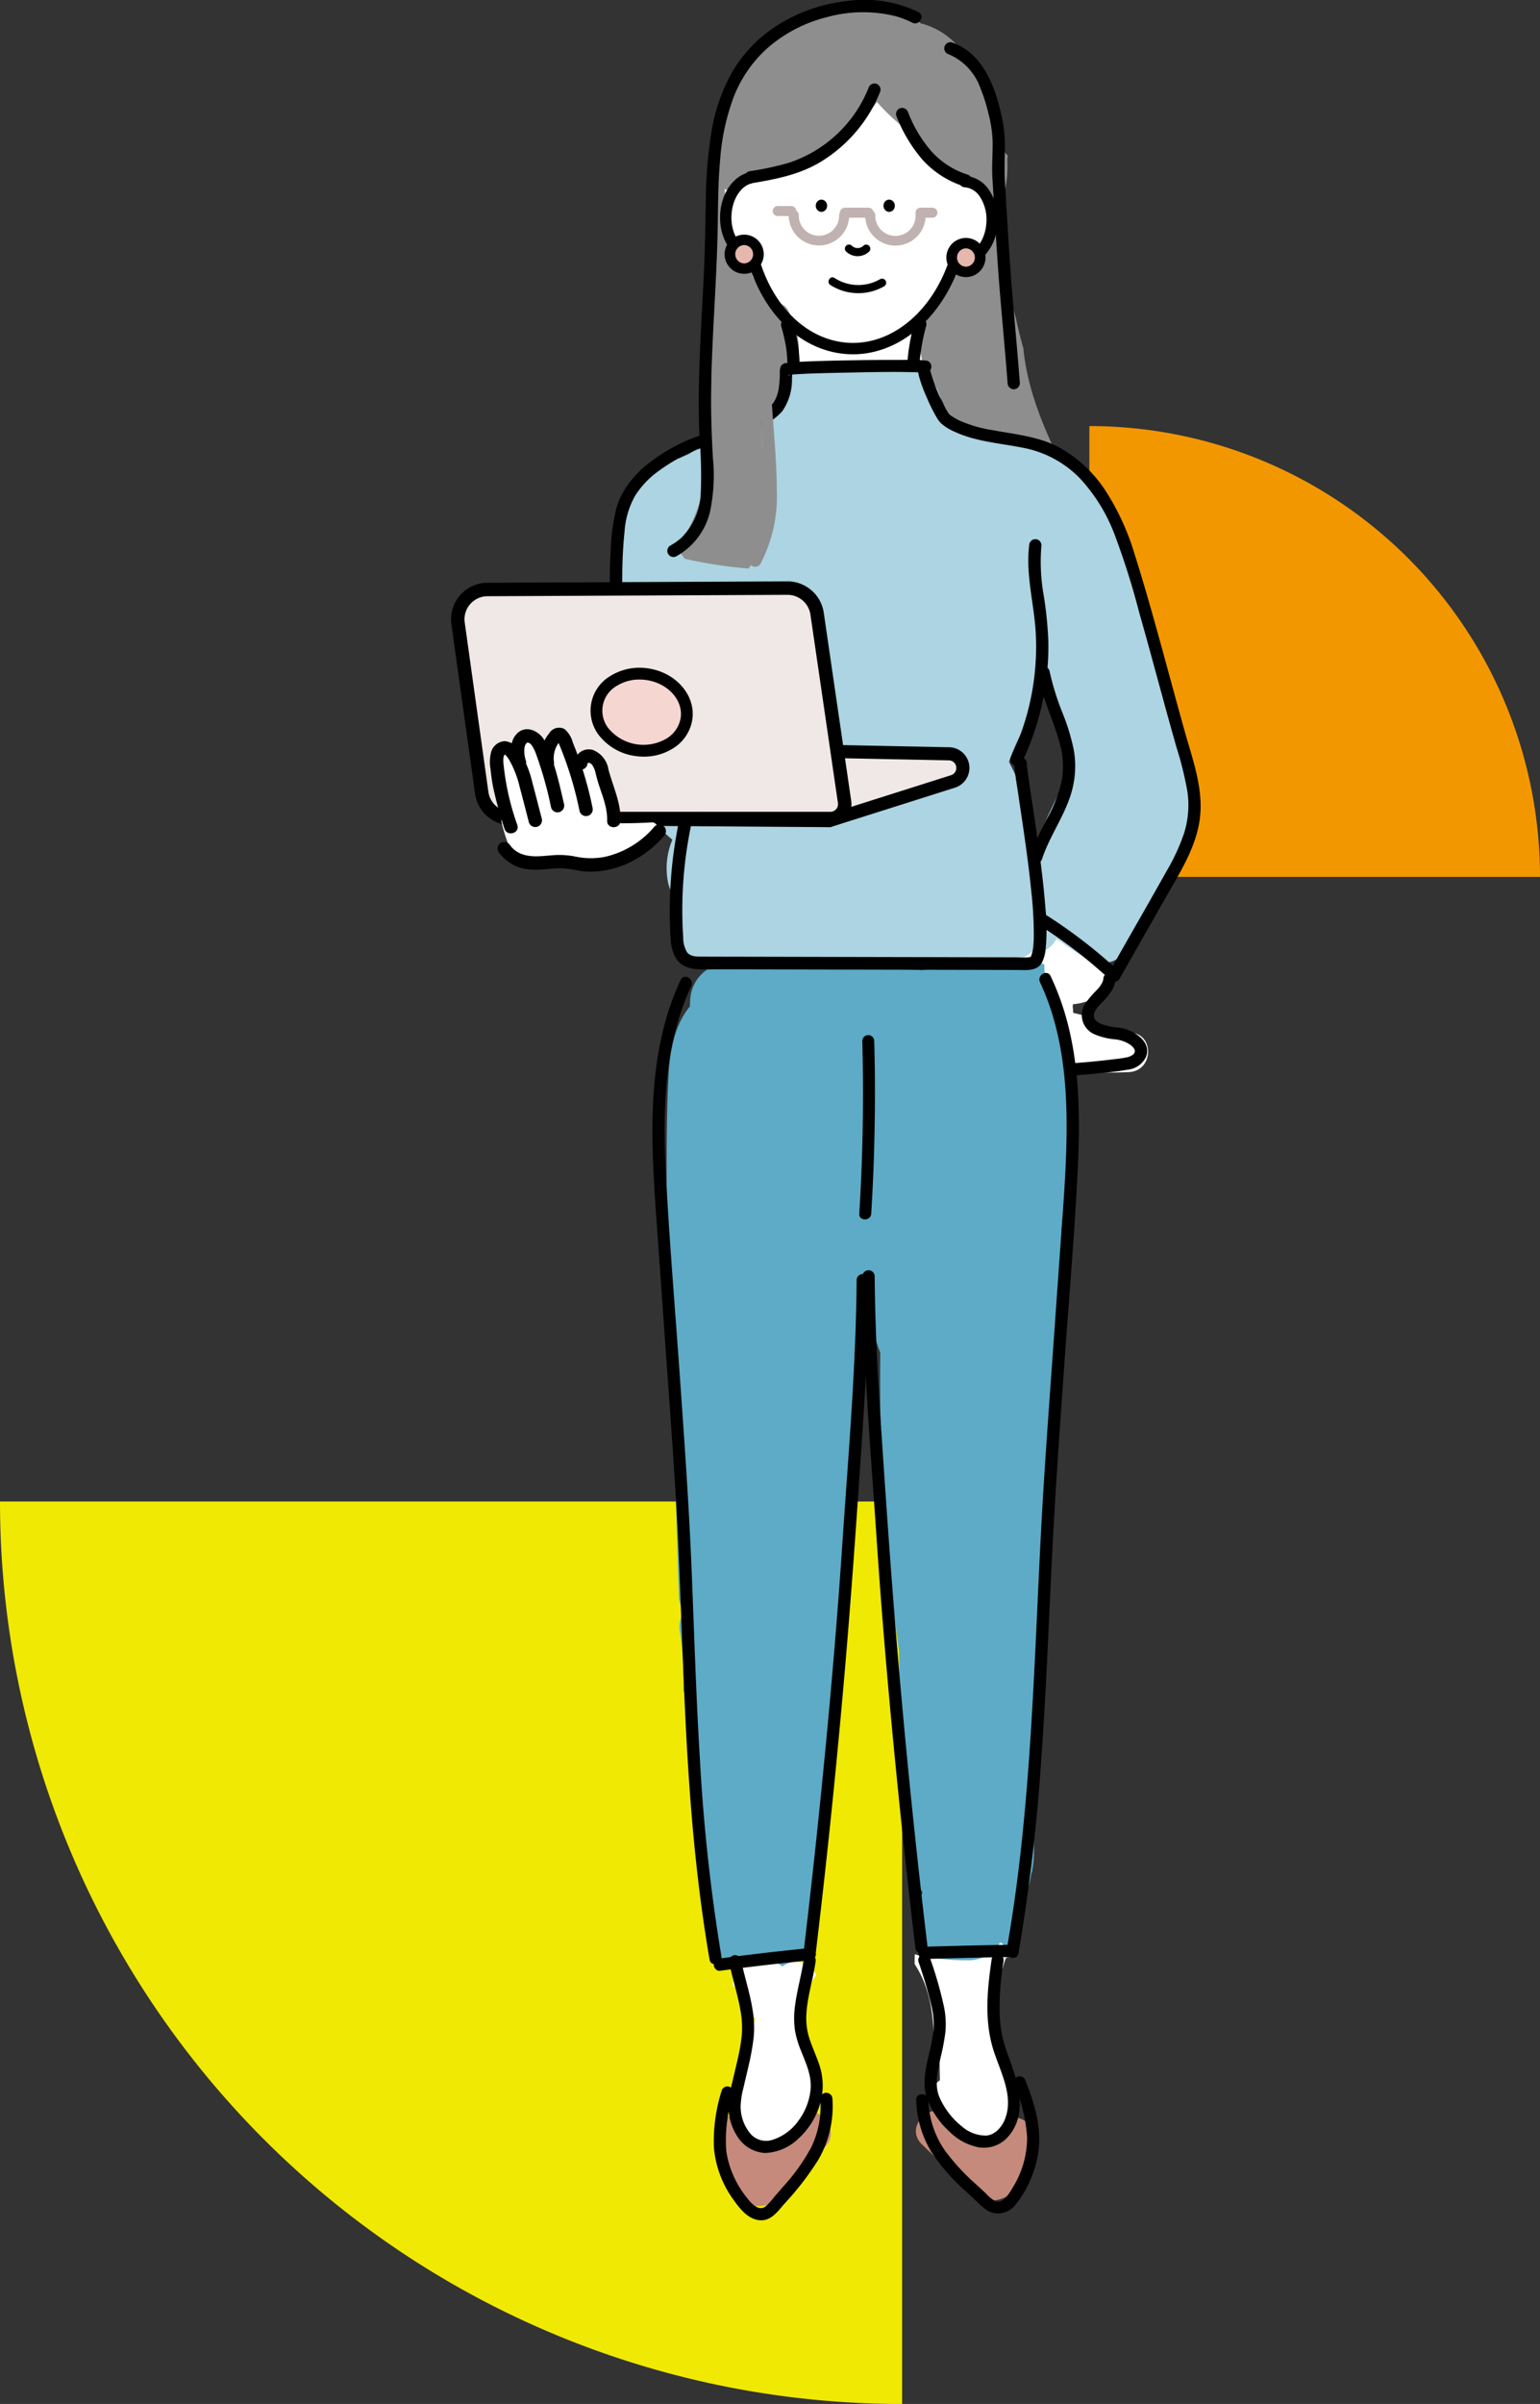 <svg xmlns="http://www.w3.org/2000/svg" width="227.688" height="355.28" viewBox="0 0 227.688 355.28">
  <rect x="0" y="0" width="227.688" height="355.28" fill="#333333" stroke="none"/>
  <g id="グループ_11011" data-name="グループ 11011" transform="translate(-992.312 -1341.719)">
    <path id="パス_3665" data-name="パス 3665" d="M691.551,574.02A133.376,133.376,0,0,0,824.927,707.4V574.02Z" transform="translate(300.761 989.604)" fill="#f0e904"/>
    <path id="パス_3666" data-name="パス 3666" d="M758.174,640.643a66.623,66.623,0,0,0-66.623-66.623v66.623Z" transform="translate(461.826 830.668)" fill="#f39700"/>
    <g id="グループ_10180" data-name="グループ 10180" transform="translate(-195.214 507.753)">
      <g id="グループ_10159" data-name="グループ 10159" transform="translate(1331.231 968.683)">
        <path id="パス_5124" data-name="パス 5124" d="M1422.047,1104.584l-2.965.019a3.265,3.265,0,0,0-.475.04l-.245-.005a3.864,3.864,0,0,0-2.847-2.534l-1.724-.439c-.008-.324-.036-.648-.075-.972.021-.1.039-.2.054-.3a8.444,8.444,0,0,0,1.693-.314c2.554-.757,4.113-3.93,2.57-6.316a8.118,8.118,0,0,0-9.01-3.584,4,4,0,0,0-1.157.514,5.621,5.621,0,0,0-1.223.743,15.758,15.758,0,0,0-1.689,1.6,4.216,4.216,0,0,0-2.1.564,4.521,4.521,0,0,0-1.976,4.855l.968,6.8a3.924,3.924,0,0,0,2.413,2.748,5.642,5.642,0,0,0,1.388,1.107c2.438,1.389,5.99,1.521,8.728,1.438a4.39,4.39,0,0,0,1.207-.2,52.127,52.127,0,0,0,6.469.074C1425.774,1110.23,1425.828,1104.56,1422.047,1104.584Z" transform="translate(-1398.826 -1086.698)" fill="#fff"/>
        <path id="パス_5125" data-name="パス 5125" d="M1416.561,1093.9c-.024.289.046-.15-.021.128-.021.09-.046.178-.075.266a2.253,2.253,0,0,1-.186.373,4.791,4.791,0,0,1-.7.9,15.127,15.127,0,0,0-1.681,1.966,3.09,3.09,0,0,0,1.36,4.568,9.918,9.918,0,0,0,2.939.737,4.823,4.823,0,0,1,2.4.849,3.376,3.376,0,0,1,.387.364,1.194,1.194,0,0,1,.215.4.46.46,0,0,1-.005.287.785.785,0,0,1-.225.35,2.332,2.332,0,0,1-1.072.439c-.6.13-1.214.188-1.82.263q-4.223.521-8.476.73c-1.312.065-2.626.119-3.94.125a10.56,10.56,0,0,1-2.971-.319,3.354,3.354,0,0,1-2.1-1.508,5.732,5.732,0,0,1-.485-2.9,19.27,19.27,0,0,0-.139-3.591c-.22-1.25-.7-2.436-.931-3.684-.839-4.581,4.234-7.336,7.743-9a.916.916,0,0,0,.325-1.242.927.927,0,0,0-1.242-.325c-3.679,1.749-8.143,4.332-8.684,8.8a9.647,9.647,0,0,0,.491,3.8,13.146,13.146,0,0,1,.648,3.717c0,2.4-.234,5.058,1.891,6.705,1.871,1.452,4.42,1.4,6.669,1.346q4.466-.114,8.914-.573c1.446-.149,2.915-.278,4.347-.539a3.355,3.355,0,0,0,2.732-1.9c.909-2.342-1.979-4.032-3.9-4.3a10.483,10.483,0,0,1-2.819-.6,4.626,4.626,0,0,1-.468-.265.551.551,0,0,1-.125-.1c-.031-.029-.206-.21-.147-.135a1,1,0,0,1-.22-.443,1.342,1.342,0,0,1-.033-.417c-.009.072.032-.136.044-.176s.079-.231.057-.178a5.339,5.339,0,0,1,.282-.479,2.868,2.868,0,0,1,.3-.38c.141-.163.287-.321.435-.478a9.316,9.316,0,0,0,1.7-2.142,3.916,3.916,0,0,0,.4-1.435.915.915,0,0,0-.907-.907.926.926,0,0,0-.907.907Z" transform="translate(-1397.135 -1083.958)"/>
      </g>
      <path id="パス_5126" data-name="パス 5126" d="M1372.494,1126.76a89.542,89.542,0,0,0-.969-18.3c.1-.355.2-.708.292-1.066.083-.223.136-.369.16-.441.08-.162.165-.321.251-.48-.112-.12-.227-.236-.335-.359a12.371,12.371,0,0,1-2.938-7.9,5.875,5.875,0,0,0-1.419-.214,92.88,92.88,0,0,0-16.632,1.083,235.811,235.811,0,0,0-25.434-.112c-.625-.233-1.248-.474-1.866-.728a5.2,5.2,0,0,0-4.819.989,5.734,5.734,0,0,0-2.179,4.341,6.52,6.52,0,0,0-.029.854c-2.174,2.634-2.923,6.22-3.129,9.578-.461,7.536-.255,15.167-.363,22.716q-.118,8.23-.235,16.46a5.709,5.709,0,0,1,1.35,3.684c.006,11.751.342,23.5.754,35.239.192.656.405,1.306.628,1.952a4.114,4.114,0,0,0-.486,2.833,47.756,47.756,0,0,1,.5,8.747,1.681,1.681,0,0,1,.316.933c.6,10.209,1.279,20.422,3.13,30.486.024.058.044.117.068.175a15.349,15.349,0,0,0,1.039,2.09,3.246,3.246,0,0,0-.292.743q-.155.612-.312,1.223a3.5,3.5,0,0,0,3.33,4.371,8.519,8.519,0,0,0,1.914-.114c.206.077.416.147.629.206a5.449,5.449,0,0,0,2.345.9c2.439.328,5.668-1.236,6.065-3.959q.087-.6.169-1.2a6.777,6.777,0,0,0,.88-2.842q.267-2.654.5-5.311c.1-.094.193-.2.287-.3a92.6,92.6,0,0,1,1.352-10,2.162,2.162,0,0,1,.073-.276v-4.556a5.342,5.342,0,0,0,.83-2.863,383.624,383.624,0,0,1,3.586-51.41q.964-5.832,2.029-11.7.563,1.715,1.179,3.412a289.1,289.1,0,0,0,2.766,44.07,146.5,146.5,0,0,0,.968,16.288c.227,3.1.463,6.26.881,9.385a5.291,5.291,0,0,0-.724,4.436,24.626,24.626,0,0,0,2.342,5.54,28.4,28.4,0,0,0-1.012,5.948c-.2,3.094,2.7,5.379,5.528,5.528a16.577,16.577,0,0,0,8.021-1.776,4.019,4.019,0,0,0,1.022-.7c.555-2.848,1.274-5.662,1.9-8.5-.056-.07-.112-.14-.172-.207a17.876,17.876,0,0,0,.586-1.792c.069-.351.14-.7.2-1.055a2.149,2.149,0,0,1,.138-.461c.109-.605.19-1.214.238-1.82.231-2.942-.372-5.839-.6-8.76a26.659,26.659,0,0,1,.049-4.692c.029-.287.064-.574.1-.86q0,.052.089-.591c.115-.678.219-1.359.328-2.037a180.5,180.5,0,0,0,2.19-37.264,6.061,6.061,0,0,0-.372-1.791,339.927,339.927,0,0,0,2.323-36.969c.071-.732.132-1.466.179-2.2a2.793,2.793,0,0,0,1.012-2.272Q1372.67,1129.928,1372.494,1126.76Z" transform="translate(-27.038 -121.737)" fill="#5dabc6"/>
      <path id="パス_5127" data-name="パス 5127" d="M1339.511,1413.671a2.485,2.485,0,0,0-2.86,1.389l-1.216,2.567a6.73,6.73,0,0,1-.58.719c-.042-.052-.084-.1-.127-.155-.425-2.4-2.377-4.651-4.868-4.551a2.981,2.981,0,0,0-2.917,2.917c-.141,3.552,1.451,10.231,5.888,10.535a4.406,4.406,0,0,0,2.726-.707,5.026,5.026,0,0,0,3.475-2.783c.281-.52.545-1.051.8-1.586l3.293-3.75C1345.433,1415.639,1342,1411.854,1339.511,1413.671Z" transform="translate(-33.533 -267.092)" fill="#c58a7b"/>
      <path id="パス_5128" data-name="パス 5128" d="M1395.477,1413.931a4.356,4.356,0,0,0-2.669,2c-.066,0-.131-.006-.2,0a3.128,3.128,0,0,0-1.626.526h0l.061-.047c-.023.017-.047.03-.07.046a3.084,3.084,0,0,0-1.235.094l-2.978-2.871c-2.7-2.607-6.835,1.514-4.126,4.126l5.116,4.931c1.6,1.54,3.158,3.454,5.585,3.356a4.631,4.631,0,0,0,4.06-3.63,9.346,9.346,0,0,0,1.774-5.715A2.954,2.954,0,0,0,1395.477,1413.931Z" transform="translate(-58.809 -266.93)" fill="#c58a7b"/>
      <g id="グループ_10179" data-name="グループ 10179" transform="translate(1254.214 833.966)">
        <g id="グループ_10170" data-name="グループ 10170" transform="translate(23.475)">
          <path id="パス_5129" data-name="パス 5129" d="M1371.5,904.212q-.646-2.236-1.116-4.511a24.059,24.059,0,0,1-.959-4.532,2.485,2.485,0,0,1-.483-1.516V882.829q-.429-2.9-.608-5.846c-2.28-2.15-5.441-2.292-8.46-2.248q-3.727.055-7.451.235-7.447.36-14.857,1.214a30.545,30.545,0,0,0-7.4,1.28,12.624,12.624,0,0,0-4.565,2.9c-.068,8.35-.275,16.7-.524,25.044a6.276,6.276,0,0,0,5.2,3.1c.81.08,1.621.143,2.433.2q-.191,1.875-.38,3.75a3.85,3.85,0,0,0,3.839,3.839A3.945,3.945,0,0,0,1340,912.46l.47-4.638a31.237,31.237,0,0,1,10.643.234c.565-.077,1.129-.154,1.693-.24.047.228.09.458.133.688a1.918,1.918,0,0,1,1.007-.4c3.84-.265,5.387,2.947,6.358,6.057.079.255.151.511.225.768q.967.728,1.911,1.485c4.8,1.143,9.493,2.662,14.23,4.033C1374.184,915.235,1372.032,909.885,1371.5,904.212Z" transform="translate(-1310.363 -852.763)" fill="#8e8e8e"/>
          <path id="パス_5130" data-name="パス 5130" d="M1366.949,872.344a6.838,6.838,0,0,0-3.34-4.582,7.345,7.345,0,0,0-2.347-2.288,11.364,11.364,0,0,0-2.327-9.2,12.349,12.349,0,0,0-5.072-3.856c-.11-.076-.219-.153-.333-.225-2.654-1.7-5.926-2.2-9.011-2.354-3.274-.168-6.838.755-8.255,3.849a14.211,14.211,0,0,0-4.209,3.345,11.534,11.534,0,0,0-2.1,3.61,17.312,17.312,0,0,0-2.009,10.467c-.052.068-.106.134-.154.207s-.1.128-.156.193a2.258,2.258,0,0,1,.4,1.523,3.061,3.061,0,0,0,.478,2.509c.017.027.027.055.042.082a2.179,2.179,0,0,1,.486.435,20.632,20.632,0,0,1,2.69,5.028,2.636,2.636,0,0,1,.219,1.029q.074.107.138.223c.735,1.323,1.464,2.659,2.281,3.935a2.051,2.051,0,0,1,2.766.8c3.288,5.8,1.188,11.871-2.22,17.062a1.815,1.815,0,0,1-2.2.764q-.513.61-1.055,1.227-2.115,2.4-4.421,4.619a4.1,4.1,0,0,0-.321,5.381,3.98,3.98,0,0,0,4.044,1.475q-.061,1.021-.084,2.043a4.09,4.09,0,0,0,3.553,4.026,4.545,4.545,0,0,0,3.306-.964,4.687,4.687,0,0,0,1.192-.478c.014.218.029.436.04.655a4.169,4.169,0,0,0,4.1,4.1c.064,0,.125-.011.188-.017a4.2,4.2,0,0,0,4.8,2.318,4.122,4.122,0,0,0,6.58-1.995l1.547-5.563a5.9,5.9,0,0,0,4.421-.631c2.938-1.894,3.528-5.111,2.14-8.156-.254-.557-.5-1.117-.748-1.676l-.02-.046q-.133-.323-.264-.647-.685-1.7-1.3-3.433-1.149-3.243-2.039-6.571t-1.515-6.711a32.417,32.417,0,0,1-.59-3.622c.114,1.681-.041-.366-.078-.69-.022-.194-.039-.388-.06-.582a22.978,22.978,0,0,0,4.55-6.333,13.705,13.705,0,0,0,1.458-.922,17.246,17.246,0,0,0,1.73-1.433,5.351,5.351,0,0,0,.942-.986A8.1,8.1,0,0,0,1366.949,872.344Z" transform="translate(-1310.822 -841.274)" fill="#fff"/>
          <g id="グループ_10160" data-name="グループ 10160" transform="translate(0.302 53.474)">
            <path id="パス_5131" data-name="パス 5131" d="M1343.408,1385.432c-1.775-3.461-1.513-7.125-.252-10.711a1.932,1.932,0,0,1,.442-.726,1.713,1.713,0,0,1,.176-.284,3.3,3.3,0,0,0-4.978-1.272,5.416,5.416,0,0,0-5.88-.112,3.237,3.237,0,0,0-1.435,2.967,1.871,1.871,0,0,1,.754,1.175q.217,1.3.433,2.6a2.762,2.762,0,0,0,2.09.918q-.512,2.351-.842,4.736-.542,1.243-1.083,2.484c-.78,1.8-1.605,3.612-1.463,5.623.286,4.036,4.309,6.916,8.105,4.918,3.762-1.979,3.923-6.58,4.275-10.308.049-.509.092-.968.133-1.4A1.952,1.952,0,0,1,1343.408,1385.432Z" transform="translate(-1313.561 -1135.311)" fill="#fff"/>
            <path id="パス_5132" data-name="パス 5132" d="M1383.3,994.957l-.332-1.13a3.218,3.218,0,0,0-.826-2.81l-.525-1.786c-.55-1.871-1.089-3.748-1.637-5.624a3.376,3.376,0,0,0-.082-.789c-1.509-6.7-2.857-13.443-5.245-19.9a3.774,3.774,0,0,0-.712-1.191,34.321,34.321,0,0,0-3.449-8.745,3.441,3.441,0,0,0-.262-.4,8.825,8.825,0,0,0-7.007-5.823,14.249,14.249,0,0,0-4.944-2.657,10.473,10.473,0,0,1-6.419-.815h0a9.255,9.255,0,0,1-3.684-1.178,1.444,1.444,0,0,1-.635-.8c-.057.009-.113.017-.169.029a9.071,9.071,0,0,0-1.1-4.4,7.7,7.7,0,0,0-4.654-3.441c-2.306-.6-4.909-.132-7.251.009-.9.054-1.829.072-2.748.129a3.048,3.048,0,0,0-1.558-.427c-2.627-.047-5.449.7-6.505,3.39a6.227,6.227,0,0,0-.394,2.076c0,.154,0,.308.007.462,0,.029,0,.054-.005.08-.616.547-1.938,1.581-2.075,1.678a3.663,3.663,0,0,0-1.259,1.531c-.125.031-.251.066-.376.107a46.326,46.326,0,0,0-9.795,4.315l-1.37.607a2.925,2.925,0,0,0-1.554.495c-2.453,1.565-5.006,3.3-6.451,5.909-1.549,2.8-1.662,6.269-1.575,9.4a37.517,37.517,0,0,0,.383,4.354,35.7,35.7,0,0,0-.353,12.621,2.516,2.516,0,0,0,1.277,1.742,35.307,35.307,0,0,0,.479,11.843,2.767,2.767,0,0,0,1.362,1.786,15.787,15.787,0,0,0,5.431,8.213,10.837,10.837,0,0,0-.621,6.463c.368,1.38,1.075,2.6,1.374,4.018a28.424,28.424,0,0,1,.424,4.511c.1,2.183,1.87,3.252,3.887,2.962l2.6-.375q8.9.545,17.8,1.09c6.577.4,13.208.8,19.771-.009,2.408-.3,6.2-.358,8.041-2.232a2.55,2.55,0,0,0,2.173-.255,4.364,4.364,0,0,0,1.334-1.516l.155.1c2.91,1.962,7.076,5.611,10.062,1.687,2.316-3.043,4.121-6.627,6.12-9.889,1.835-3,4.224-6.181,4.119-9.87A22.085,22.085,0,0,0,1383.3,994.957Zm-29.368,18.949a3.907,3.907,0,0,0,.2-.573c.127.168.257.333.384.5C1354.325,1013.857,1354.129,1013.882,1353.932,1013.906Zm8.745-13.319c-.669,1.461-1.3,2.94-1.83,4.454a36.1,36.1,0,0,0-3.047-11.221c-.238-.5-.494-1-.745-1.5,1.181-3.738,3.768-7.052,4.046-10.98h2l2.976,12C1365.07,995.8,1363.773,998.194,1362.677,1000.587Z" transform="translate(-1298.337 -933.198)" fill="#acd4e2"/>
            <path id="パス_5133" data-name="パス 5133" d="M1392.572,1373.939a5.056,5.056,0,0,1,1.849-3.447,11.564,11.564,0,0,1,.853-2.378,3,3,0,0,0-1.21-1.472,5.406,5.406,0,0,1-4.741,2.651,32.5,32.5,0,0,1-7.478-.767,3.876,3.876,0,0,1-.414-.125c0,.054-.012.108-.014.162-.015.434-.018.867-.015,1.3,2.524,3.851,2.854,8.215,2.831,12.691.24.529.492,1.054.761,1.573.032.061.067.116.1.173l.043,2.737a2.5,2.5,0,0,0-1.11,2.367c.371,3.14,2.346,6,5.618,6.642a5.314,5.314,0,0,0,4.721-1.03c1.366-1.286,1.406-3,1.458-4.749q.073-2.5.089-4.992A14.983,14.983,0,0,1,1392.572,1373.939Z" transform="translate(-1336.639 -1133.066)" fill="#fff"/>
          </g>
          <path id="パス_5134" data-name="パス 5134" d="M1369.66,857.3a2.886,2.886,0,0,1-.931-1.471c-1.224-4.509-1.769-9.455-5.13-12.936-.211-.337-.436-.664-.676-.975a10.975,10.975,0,0,0-6.145-4.141,9.668,9.668,0,0,0-4.937-2.793,13.1,13.1,0,0,0-3.277-.192,2.5,2.5,0,0,1-.9.3c-3.361.5-6.909.742-9.943,2.39a39.044,39.044,0,0,0-6.609,7.053,30.2,30.2,0,0,0-4.745,7.308c-.207,3.022-.267,6.048-.285,9.076a5.866,5.866,0,0,0,2.123,1.511,5.467,5.467,0,0,0,.6.211,2.708,2.708,0,0,1,2.539-1.635,10.456,10.456,0,0,0,1.364-.125c.318-.079.635-.162.949-.26a1.782,1.782,0,0,1,.7-.071c.387-.093.772-.19,1.153-.286.049-.089.1-.18.138-.274l.014-.03.053-.034a15.541,15.541,0,0,0,1.479-.775,4.362,4.362,0,0,0,2.5-.871c.406-.31.8-.625,1.2-.943l.008.011.113-.109q1.672-1.353,3.212-2.809a5.624,5.624,0,0,0,1.308-.577,16.018,16.018,0,0,0,4.789-4.444,30.715,30.715,0,0,0,4.188,3.952,26.347,26.347,0,0,0,2.013,1.787l.058.09q.36.561.663,1.154l.063.121c.013.127.03.254.051.381a2.374,2.374,0,0,1,.945.75c1.9,2.444,4.682,3.628,7.328,5.057.077-.006.153-.011.233-.011a2.106,2.106,0,0,1,2.219,2.039,4.853,4.853,0,0,0,1.192-2.324,17.794,17.794,0,0,0,.311-4.48A5.865,5.865,0,0,0,1369.66,857.3Z" transform="translate(-1310.83 -834.334)" fill="#8e8e8e"/>
          <g id="グループ_10169" data-name="グループ 10169">
            <g id="グループ_10166" data-name="グループ 10166" transform="translate(0 25.472)">
              <g id="グループ_10162" data-name="グループ 10162">
                <g id="グループ_10161" data-name="グループ 10161" transform="translate(16.297)">
                  <path id="パス_5135" data-name="パス 5135" d="M1347.675,908.124c-.176,0-.352,0-.529-.011-6.848-.274-12.691-5.675-15.007-13.815-2.479-.553-4.246-3.373-4.111-6.739.124-3.1,1.842-5.686,4.179-6.3a.84.84,0,1,1,.425,1.625c-1.6.419-2.833,2.411-2.926,4.738-.107,2.676,1.309,4.957,3.157,5.085a.841.841,0,0,1,.755.626c2.017,7.707,7.354,12.849,13.6,13.1.154.006.309.009.462.009,6.227,0,11.961-5.033,14.369-12.679a.841.841,0,0,1,1.07-.544,2.376,2.376,0,0,0,.663.123c1.884.072,3.513-2.084,3.622-4.815a6.1,6.1,0,0,0-.941-3.641,2.963,2.963,0,0,0-2.285-1.448.84.84,0,0,1,.067-1.679,4.592,4.592,0,0,1,3.609,2.185,7.784,7.784,0,0,1,1.229,4.649c-.146,3.656-2.56,6.535-5.368,6.427-.1,0-.2-.012-.305-.024C1360.639,902.943,1354.436,908.124,1347.675,908.124Z" transform="translate(-1328.02 -881.235)"/>
                  <path id="パス_5136" data-name="パス 5136" d="M1394.453,883.784" transform="translate(-1358.653 -882.41)" fill="none" stroke="#000" stroke-linecap="round" stroke-linejoin="round" stroke-width="3.118"/>
                </g>
                <path id="パス_5137" data-name="パス 5137" d="M1375.494,891.151" transform="translate(-1333.613 -885.807)" fill="none" stroke="#000" stroke-miterlimit="10" stroke-width="1.247"/>
                <path id="パス_5138" data-name="パス 5138" d="M1355.276,891.181" transform="translate(-1324.291 -885.821)" fill="none" stroke="#000" stroke-miterlimit="10" stroke-width="1.247"/>
                <path id="パス_5139" data-name="パス 5139" d="M1362.456,902.064a2.456,2.456,0,0,0,3.4.011.6.6,0,0,0-.855-.855c-.039.039-.091.073-.125.115.013-.016.109-.078.042-.032l-.07.047a1.574,1.574,0,0,1-.147.084.471.471,0,0,0-.077.037c.015-.012.129-.049.051-.022a2.224,2.224,0,0,1-.327.091l-.067.011c.174-.034.087-.012.042-.008s-.114.007-.17.006-.1,0-.154-.006c-.025,0-.13-.015-.022,0s0,0-.02-.005c-.107-.02-.206-.06-.31-.088-.066-.017.14.068.035.016l-.061-.03a1.657,1.657,0,0,1-.147-.083c-.023-.015-.046-.034-.07-.048-.058-.033.116.1.029.022-.043-.038-.084-.075-.125-.116a.6.6,0,0,0-.855.855Z" transform="translate(-1327.522 -890.365)"/>
                <path id="パス_5140" data-name="パス 5140" d="M1344.754,922.422a26.542,26.542,0,0,1,.628,2.583,15.624,15.624,0,0,1,.273,2.5.907.907,0,1,0,1.814,0,22.517,22.517,0,0,0-.966-5.566.908.908,0,0,0-1.75.482Z" transform="translate(-1319.423 -899.695)"/>
                <path id="パス_5141" data-name="パス 5141" d="M1380.437,921.8a32.523,32.523,0,0,0-1.065,6.113.913.913,0,0,0,.907.907.927.927,0,0,0,.907-.907,29.988,29.988,0,0,1,1-5.63.908.908,0,0,0-1.75-.482Z" transform="translate(-1335.401 -899.638)"/>
                <path id="パス_5142" data-name="パス 5142" d="M1358.055,911.159a7.665,7.665,0,0,0,7.966.174.605.605,0,0,0-.61-1.044,6.446,6.446,0,0,1-6.746-.174c-.656-.424-1.263.623-.611,1.044Z" transform="translate(-1325.443 -894.506)"/>
                <path id="パス_5143" data-name="パス 5143" d="M1300.728,984c-.553-8.667-1.689-17.33-.769-26.016a12.342,12.342,0,0,1,1.57-5.262,13.179,13.179,0,0,1,3.32-3.534,27.843,27.843,0,0,1,4.423-2.674,11.808,11.808,0,0,1,1.332-.571c.6-.228,1.208-.438,1.816-.644a60.309,60.309,0,0,0,8.1-3.035,8.29,8.29,0,0,0,2.742-2,8.059,8.059,0,0,0,1.441-4.841,7.331,7.331,0,0,0,.024-1.113c-.024-.207.133-.2-.12.221-.455.757-.437.385-.307.309-.058.033-.28.067-.149.066a.827.827,0,0,0,.157-.033c.233-.055-.262.025.07-.008.606-.06,1.214-.094,1.822-.124,2.013-.1,4.03-.143,6.045-.182,3.872-.074,7.77-.193,11.641-.031.176.007.352.015.528.032V932.75c-1.233-.057-1.157,1.39-.966,2.189a20.383,20.383,0,0,0,1.166,3.232,23.724,23.724,0,0,0,1.46,2.954,4.367,4.367,0,0,0,.672.914,7.43,7.43,0,0,0,1.96,1.224c3.215,1.507,6.811,1.708,10.244,2.408a15.8,15.8,0,0,1,8.346,4.52,25.411,25.411,0,0,1,5.053,8.137,112.582,112.582,0,0,1,3.7,11.687c1.256,4.4,2.443,8.826,3.653,13.244q.907,3.316,1.842,6.625a49.33,49.33,0,0,1,1.631,6.613,13.893,13.893,0,0,1-.51,6.164,30,30,0,0,1-2.58,5.565c-2.258,4.037-4.568,8.045-6.854,12.067l-1.677,2.95a.908.908,0,0,0,1.567.916l6.883-12.112c2.04-3.589,4.406-7.27,4.986-11.438.62-4.459-1.039-8.846-2.224-13.074-1.236-4.412-2.419-8.839-3.639-13.256-1.2-4.333-2.419-8.661-3.778-12.946a36.6,36.6,0,0,0-4.115-9.069,19.443,19.443,0,0,0-7.095-6.705c-3.078-1.606-6.475-1.892-9.831-2.522a18.923,18.923,0,0,1-4.859-1.419,9.665,9.665,0,0,1-.97-.544,4.745,4.745,0,0,1-.5-.346c.116.1.012.011-.028-.043-.151-.207.044.089-.02-.018-.04-.068-.092-.131-.135-.2-.119-.18-.229-.366-.335-.554-.264-.467-.5-.946-.734-1.43-.241-.508-.5-1.091-.661-1.486a28.642,28.642,0,0,1-.947-2.88c-.031-.108,0,.22,0-.019a.755.755,0,0,0,0-.174c-.037-.127-.038.216-.017.134s.065-.081-.062.135a.821.821,0,0,1-.63.371.907.907,0,0,0,0-1.814c-1.3-.125-2.627-.078-3.929-.08q-3.388-.006-6.775.053c-2.175.034-4.351.079-6.525.164-.75.03-1.5.062-2.248.118a5.9,5.9,0,0,0-1.31.168c-.684.214-.709.815-.717,1.436a14.3,14.3,0,0,1-.163,2.3,5.254,5.254,0,0,1-.767,2.073,3.776,3.776,0,0,1-.473.5q-.137.125-.283.239c-.127.1.171-.121-.056.041-.072.052-.145.1-.218.154-2.264,1.543-5.016,2.307-7.6,3.165-1.255.416-2.519.821-3.746,1.318a26.1,26.1,0,0,0-4.049,2.114c-3.027,1.9-5.744,4.482-6.786,8a28.763,28.763,0,0,0-.862,6.381c-.134,2.171-.151,4.348-.1,6.522.114,4.442.533,8.868.874,13.3q.126,1.644.233,3.289a.928.928,0,0,0,.907.907.915.915,0,0,0,.907-.907Z" transform="translate(-1297.776 -904.949)"/>
              </g>
              <g id="グループ_10165" data-name="グループ 10165" transform="translate(16.971 9.209)">
                <g id="グループ_10163" data-name="グループ 10163" transform="translate(32.783 0.487)">
                  <path id="パス_5144" data-name="パス 5144" d="M1393.655,900.653a2.124,2.124,0,1,0,2.124,2.125A2.124,2.124,0,0,0,1393.655,900.653Z" transform="translate(-1390.762 -899.885)" fill="#e5b7ad"/>
                  <path id="パス_5145" data-name="パス 5145" d="M1393,905.012h0a2.892,2.892,0,0,1,0-5.784h0a2.892,2.892,0,0,1,0,5.784Zm0-4.249a1.357,1.357,0,0,0,0,2.713h0a1.357,1.357,0,0,0,0-2.713Z" transform="translate(-1390.105 -899.228)"/>
                </g>
                <g id="グループ_10164" data-name="グループ 10164">
                  <circle id="楕円形_185" data-name="楕円形 185" cx="2.124" cy="2.124" r="2.124" transform="translate(0.466 1.121) rotate(-8.877)" fill="#e5b7ad"/>
                  <path id="パス_5146" data-name="パス 5146" d="M1332.162,904.109h0a2.892,2.892,0,0,1,0-5.784h0a2.892,2.892,0,0,1,0,5.784Zm0-4.249a1.357,1.357,0,0,0,0,2.713h0a1.357,1.357,0,0,0,0-2.713Z" transform="translate(-1329.27 -898.325)"/>
                </g>
              </g>
            </g>
            <g id="グループ_10167" data-name="グループ 10167" transform="translate(10.062 40.229)">
              <path id="パス_5147" data-name="パス 5147" d="M1330.239,937.3c-.12-.605-.24-1.21-.354-1.814a1.685,1.685,0,0,1-.943-1.331c-.414-6.369-.434-12.96-1.9-19.216a2.179,2.179,0,0,1-2.1-1.113,10.821,10.821,0,0,1-1.461-3.391l-.847-.847a1.681,1.681,0,0,1-.467-.973,5.089,5.089,0,0,0-.9,1.218,6.507,6.507,0,0,0-.487,1.2q.151,2.086.187,4.173a5.827,5.827,0,0,0,.352.717q.007,1.01.012,2.02c.009,1.591.021,3.182.027,4.773.011,2.75-.014,5.5-.219,8.245q-.074,1-.184,2l0,.02c.012-.07.026-.143.042-.217-.023.11-.038.223-.055.336-.041.355-.057.408-.047.3-.016.115-.03.23-.048.343q-.2,1.215-.481,2.415c-.025.044-.052.088-.076.133a6.606,6.606,0,0,0-.307.666,10.29,10.29,0,0,1-.008,1.294,1.976,1.976,0,0,1,.4,1.552,25.531,25.531,0,0,1-3.922,9.443,6.467,6.467,0,0,0,1.036,1.73,67.84,67.84,0,0,0,9.392,1.438,15.7,15.7,0,0,0,2.556-4.74,2.637,2.637,0,0,1,.327-.687,36.617,36.617,0,0,0-.347-7.4A2.258,2.258,0,0,1,1330.239,937.3Z" transform="translate(-1316.449 -908.619)" fill="#8e8e8e"/>
            </g>
            <path id="パス_5148" data-name="パス 5148" d="M1335.89,871.585c3.416-.568,6.807-1.229,9.84-2.984a21.536,21.536,0,0,0,6.672-6.131,21.007,21.007,0,0,0,2.416-4.465.914.914,0,0,0-.634-1.116.929.929,0,0,0-1.115.634,19.151,19.151,0,0,1-11.82,11.068,44,44,0,0,1-5.841,1.245.914.914,0,0,0-.634,1.116.928.928,0,0,0,1.116.634Z" transform="translate(-1314.823 -844.52)"/>
            <path id="パス_5149" data-name="パス 5149" d="M1376.316,864.693a22.39,22.39,0,0,0,3.8,6.426,13.924,13.924,0,0,0,6.237,4.032c1.115.354,1.593-1.4.482-1.749a12.136,12.136,0,0,1-5.437-3.566,19.8,19.8,0,0,1-3.329-5.625.938.938,0,0,0-1.116-.633.912.912,0,0,0-.634,1.116Z" transform="translate(-1333.97 -847.605)"/>
            <path id="パス_5150" data-name="パス 5150" d="M1350.66,835.744a18.557,18.557,0,0,0-10.757-1.6,24.21,24.21,0,0,0-9.625,3.267,20.648,20.648,0,0,0-7.019,6.968,26.341,26.341,0,0,0-3.168,8.9,62.788,62.788,0,0,0-.848,9.624c-.092,3.7-.122,7.406-.292,11.109-.377,8.2-1.025,16.406-.663,24.619a64.853,64.853,0,0,1,.189,8.141,9.835,9.835,0,0,1-2.849,6.655,8.89,8.89,0,0,1-1.672,1.181.908.908,0,0,0,.916,1.567,10.259,10.259,0,0,0,4.938-6.427,26.045,26.045,0,0,0,.46-8.115c-.2-3.531-.311-7.052-.252-10.59.069-4.071.289-8.137.505-12.2.214-4.027.418-8.055.472-12.088.042-3.127.072-6.259.362-9.374a33.393,33.393,0,0,1,1.981-9.061,18.861,18.861,0,0,1,5.3-7.505,21.194,21.194,0,0,1,8.573-4.337,19.962,19.962,0,0,1,10.088-.112,12.7,12.7,0,0,1,2.441.949c1.036.535,1.955-1.03.916-1.567Z" transform="translate(-1305.032 -833.966)"/>
            <path id="パス_5151" data-name="パス 5151" d="M1390.2,847.33a8.476,8.476,0,0,1,4.68,5.018,23.737,23.737,0,0,1,1.171,3.694,18.641,18.641,0,0,1,.633,4.179c.025,1.768-.141,3.532-.037,5.3q.171,2.885.347,5.77c.231,3.854.47,7.706.79,11.553.364,4.362.779,8.719,1.111,13.084a.93.93,0,0,0,.907.907.914.914,0,0,0,.907-.907c-.3-3.968-.672-7.931-1.01-11.9s-.6-7.924-.84-11.892q-.178-2.97-.356-5.94c-.111-1.844-.01-3.668,0-5.512a20.22,20.22,0,0,0-.6-4.7,26.954,26.954,0,0,0-1.145-3.809c-1.15-2.916-3.011-5.533-6.076-6.6a.907.907,0,1,0-.482,1.75Z" transform="translate(-1340.086 -839.303)"/>
            <path id="パス_5152" data-name="パス 5152" d="M1337.053,930.91l.859,12.944c.243,3.671.617,7.435.066,11.1a16,16,0,0,1-1.908,5.713.908.908,0,0,0,1.567.916,21.355,21.355,0,0,0,2.421-10.891c-.005-4.095-.422-8.2-.693-12.284q-.249-3.747-.5-7.494a.929.929,0,0,0-.908-.907.915.915,0,0,0-.907.907Z" transform="translate(-1315.374 -878.251)" fill="#8e8e8e"/>
            <g id="グループ_10168" data-name="グループ 10168" transform="translate(24.086 30.442)">
              <path id="パス_5153" data-name="パス 5153" d="M1351.322,896.825a4.476,4.476,0,0,1-4.471-4.471.745.745,0,0,1,1.491,0,2.981,2.981,0,1,0,5.961,0,.745.745,0,1,1,1.49,0A4.476,4.476,0,0,1,1351.322,896.825Z" transform="translate(-1344.491 -890.988)" fill="#c0b2b0"/>
              <path id="パス_5154" data-name="パス 5154" d="M1372.312,896.863a4.476,4.476,0,0,1-4.471-4.471.745.745,0,0,1,1.491,0,2.981,2.981,0,1,0,5.961,0,.745.745,0,0,1,1.49,0A4.476,4.476,0,0,1,1372.312,896.863Z" transform="translate(-1354.17 -891.006)" fill="#c0b2b0"/>
              <path id="パス_5155" data-name="パス 5155" d="M1365.132,892.408h-3.477a.745.745,0,1,1,0-1.49h3.477a.745.745,0,0,1,0,1.49Z" transform="translate(-1350.974 -890.669)" fill="#c0b2b0"/>
              <path id="パス_5156" data-name="パス 5156" d="M1384.135,892.408H1382.4a.745.745,0,0,1,0-1.49h1.739a.745.745,0,0,1,0,1.49Z" transform="translate(-1360.538 -890.669)" fill="#c0b2b0"/>
              <path id="パス_5157" data-name="パス 5157" d="M1345.2,891.947h-1.987a.745.745,0,1,1,0-1.49h1.987a.745.745,0,1,1,0,1.49Z" transform="translate(-1342.472 -890.457)" fill="#c0b2b0"/>
            </g>
          </g>
          <path id="パス_5158" data-name="パス 5158" d="M1365.047,1052.683c-6.109-1.333-12.822-.6-18.917.4-3.394.556-6.752,1.315-10.087,2.149-1.4.35-2.8.786-4.227,1.049a26.911,26.911,0,0,1-3.86-9.084,3.047,3.047,0,0,0,1.612-3.494l-1.785-8.071a2.933,2.933,0,0,0-2.881-2.192,13.02,13.02,0,0,1,.106-1.352c.218-1.647-1.568-3.071-3.071-3.071-1.84,0-2.852,1.419-3.071,3.071a16.7,16.7,0,0,0,2.441,10.889,31.939,31.939,0,0,0,3.23,12.981,3.5,3.5,0,0,0-1.242,2.739c-3.386,1.194-1.743,6.72,1.982,5.819,11.882-2.872,24.207-.19,36.235-1.634,2.716-.326,5.8-.791,7.258-3.448C1370.428,1056.408,1368.045,1053.338,1365.047,1052.683Z" transform="translate(-1307.44 -923.906)" fill="#acd4e2"/>
        </g>
        <g id="グループ_10175" data-name="グループ 10175" transform="translate(0 85.92)">
          <g id="グループ_10171" data-name="グループ 10171" transform="translate(6.061 23.654)">
            <path id="パス_5159" data-name="パス 5159" d="M1333.753,1039.964l-42.974-.861-22.795,8.249a1.1,1.1,0,0,0,.367,2.138l47.824.35h0c.042-.017,9.568-3.034,18.265-5.792A2.091,2.091,0,0,0,1333.753,1039.964Z" transform="translate(-1266.288 -1038.132)" fill="#f0e8e6"/>
            <path id="パス_5160" data-name="パス 5160" d="M1315.538,1049.977l-48.023-.351a2.069,2.069,0,0,1-.689-4.014l22.964-8.31.179,0,42.953.86a3.058,3.058,0,0,1,.981,5.973l-9.582,3.037c-4.593,1.455-8.252,2.616-8.637,2.74Zm-25.427-10.735-22.627,8.188c-.05.018-.106.039-.087.15s.079.112.132.112l47.671.349c.509-.164,2.253-.717,8.538-2.708l9.581-3.038a1.124,1.124,0,0,0-.37-2.195h-.045Z" transform="translate(-1265.461 -1037.302)"/>
          </g>
          <g id="グループ_10172" data-name="グループ 10172">
            <path id="パス_5161" data-name="パス 5161" d="M1311.142,1029.31H1263.96a4.4,4.4,0,0,1-4.359-3.793l-3.5-25.045a4.4,4.4,0,0,1,4.339-5.011l44.365-.207a4.4,4.4,0,0,1,4.377,3.766l4.066,27.854A2.128,2.128,0,0,1,1311.142,1029.31Z" transform="translate(-1255.064 -994.259)" fill="#f0e8e6"/>
            <path id="パス_5162" data-name="パス 5162" d="M1310.292,1029.454h-47.182a5.42,5.42,0,0,1-5.345-4.651l-3.5-25.044a5.4,5.4,0,0,1,5.319-6.144l44.365-.208a5.426,5.426,0,0,1,5.366,4.618l4.066,27.854a3.123,3.123,0,0,1-3.09,3.574Zm-6.317-34.056h-.016l-44.365.207a3.408,3.408,0,0,0-3.359,3.879l3.5,25.045a3.422,3.422,0,0,0,3.375,2.936h47.182a1.134,1.134,0,0,0,1.122-1.3l-4.067-27.854A3.423,3.423,0,0,0,1303.975,995.4Z" transform="translate(-1254.214 -993.408)"/>
          </g>
          <g id="グループ_10173" data-name="グループ 10173" transform="translate(20.628 12.768)">
            <ellipse id="楕円形_186" data-name="楕円形 186" cx="5.674" cy="6.7" rx="5.674" ry="6.7" transform="matrix(0.14, -0.99, 0.99, 0.14, 0.126, 11.248)" fill="#f6d6d1"/>
            <path id="パス_5163" data-name="パス 5163" d="M1300.368,1030.237a8.832,8.832,0,0,1-1.238-.088,8.184,8.184,0,0,1-4.987-2.59,5.951,5.951,0,0,1,1.308-9.261,8.184,8.184,0,0,1,5.509-1.109c4.133.584,7.086,3.965,6.581,7.538h0a6.093,6.093,0,0,1-2.9,4.313A8,8,0,0,1,1300.368,1030.237Zm-.646-11.394a6.256,6.256,0,0,0-3.342.928,4.214,4.214,0,0,0-.937,6.629,6.715,6.715,0,0,0,8.268,1.168,4.383,4.383,0,0,0,2.106-3.083h0c.37-2.623-1.917-5.122-5.1-5.571A7.093,7.093,0,0,0,1299.722,1018.843Z" transform="translate(-1292.492 -1017.102)"/>
          </g>
          <path id="パス_5164" data-name="パス 5164" d="M1288.746,1048.4q-2.293.136-4.589.129a1.658,1.658,0,0,1-.646-.694h-.782c-.212-.854-.375-1.719-.535-2.582a19.024,19.024,0,0,0-1.871-6.053,1,1,0,0,0-1.845.5c.011.759.057,1.517.131,2.273-.036.215-.06.43-.077.646q-.442-1.423-.872-2.849-.545-1.811-1.069-3.628a.993.993,0,0,0-.823-.709,1.017,1.017,0,0,0-.987.473,2.948,2.948,0,0,0-.524,1.478.952.952,0,0,0-.338.734,26.443,26.443,0,0,0,.892,6.648c0,.058,0,.115,0,.173a.93.93,0,0,0-.628.032c-.044-.472-.09-.944-.143-1.415q-.183-1.641-.43-3.274a13.11,13.11,0,0,0-.622-2.671,7.168,7.168,0,0,0-.654-1.356,1.244,1.244,0,0,0-1-.708,1.727,1.727,0,0,0-.785.2,2.428,2.428,0,0,0-1.115,2.171c0,.043,0,.086,0,.129a.771.771,0,0,0-.177.565,32.026,32.026,0,0,0,1.007,4.943l.06.37.173,1.061c-.022,0-.045.011-.067.017a67.491,67.491,0,0,1-2.257-7.216.993.993,0,0,0-1.943.182,1,1,0,0,0-1.429.61,10.326,10.326,0,0,0,.871,5.377l.677,1.82a1.679,1.679,0,0,1,.327.337,19.642,19.642,0,0,0-.174,2.137l-.006.005a24.082,24.082,0,0,0,1.443,4.406,1.608,1.608,0,0,1,.2.631,16.056,16.056,0,0,0,4.763,1.091,24.417,24.417,0,0,0,5.23-.234c.976-.134,1.968-.286,2.942-.495a.876.876,0,0,0,.67.138c.418-.076.832-.162,1.244-.253a8.779,8.779,0,0,0,5.034-1.551.961.961,0,0,0,.321-1.112,2.218,2.218,0,0,0,.518-.62c.167-.121.334-.245.5-.373C1289.96,1049.42,1289.456,1048.355,1288.746,1048.4Z" transform="translate(-1259.052 -1012.781)" fill="#fff"/>
          <g id="グループ_10174" data-name="グループ 10174" transform="translate(5.748 21.596)">
            <path id="パス_5165" data-name="パス 5165" d="M1268.938,1049.647a38.043,38.043,0,0,1-2.056-9.081,4.321,4.321,0,0,1,0-.9.907.907,0,0,1,.1-.328c.012-.019.151-.159.085-.114.069-.047.061,0,.193.141a4.122,4.122,0,0,1,.545.773,14.879,14.879,0,0,1,1.467,3.843c.47,1.748.914,3.5,1.369,5.255a.991.991,0,0,0,1.909-.527c-.468-1.8-.921-3.6-1.408-5.4a14.9,14.9,0,0,0-1.949-4.668,2.71,2.71,0,0,0-2.118-1.41,2.218,2.218,0,0,0-1.986,1.5,5.737,5.737,0,0,0-.134,2.572,27.269,27.269,0,0,0,.411,2.792,59.868,59.868,0,0,0,1.659,6.073c.378,1.212,2.29.695,1.909-.526Z" transform="translate(-1264.879 -1035.213)"/>
            <path id="パス_5166" data-name="パス 5166" d="M1272.837,1038.6a4.358,4.358,0,0,1-.208-1.848,1.255,1.255,0,0,1,.369-.8c-.077.052.148-.022.083-.019a1.284,1.284,0,0,1,.234.053,1.168,1.168,0,0,1,.4.356,6.035,6.035,0,0,1,.689,1.45,54.705,54.705,0,0,1,2.16,7.725.99.99,0,1,0,1.909-.526c-.372-1.636-.745-3.272-1.21-4.884-.225-.778-.471-1.55-.75-2.311a13.47,13.47,0,0,0-.968-2.257c-.813-1.367-2.719-2.247-4.018-.938-1.139,1.148-1.047,3.1-.6,4.53.379,1.212,2.291.695,1.909-.526Z" transform="translate(-1267.526 -1033.703)"/>
            <path id="パス_5167" data-name="パス 5167" d="M1280.731,1038.639a3.883,3.883,0,0,1,.752-2.975c.016-.02.277-.305.281-.3l-.427.073q-.288-.2-.094-.019c.015.078.17.364.229.507q.409.973.775,1.965a53.409,53.409,0,0,1,2.265,7.962.99.99,0,1,0,1.909-.527,53.3,53.3,0,0,0-2.915-9.627,3.879,3.879,0,0,0-1.223-1.983,1.709,1.709,0,0,0-2.279.647,5.69,5.69,0,0,0-1.252,4.276,1.023,1.023,0,0,0,.99.99c.48,0,1.061-.456.99-.99Z" transform="translate(-1271.255 -1033.484)"/>
            <path id="パス_5168" data-name="パス 5168" d="M1289.963,1041.542c0,.06-.1.071-.009.015s.029-.036,0-.015c.053-.038.222-.084.154-.083a.851.851,0,0,1,.58.385,3.368,3.368,0,0,1,.479,1.22c.124.476.247.951.394,1.42.567,1.813,1.361,3.613,1.3,5.548-.038,1.275,1.942,1.273,1.98,0,.079-2.616-1.126-5.089-1.786-7.57a3.694,3.694,0,0,0-2.314-2.892,2.168,2.168,0,0,0-2.759,1.972.991.991,0,0,0,1.98,0Z" transform="translate(-1275.532 -1036.255)"/>
            <path id="パス_5169" data-name="パス 5169" d="M1267.127,1064.149a6.2,6.2,0,0,0,4.6,2.587c1.847.176,3.692-.353,5.536-.122.949.119,1.872.366,2.831.425a12.126,12.126,0,0,0,2.469-.123,13.831,13.831,0,0,0,4.684-1.606,15.8,15.8,0,0,0,4.347-3.542,1.015,1.015,0,0,0,0-1.4,1,1,0,0,0-1.4,0,13.439,13.439,0,0,1-7.3,4.488,10.916,10.916,0,0,1-4.371-.023,12.162,12.162,0,0,0-2.732-.241c-.867.032-1.729.141-2.6.183-1.648.081-3.334-.2-4.361-1.625a1.018,1.018,0,0,0-1.355-.355,1,1,0,0,0-.355,1.354Z" transform="translate(-1265.85 -1045.749)"/>
          </g>
        </g>
        <path id="パス_5170" data-name="パス 5170" d="M1410.454,982.742c-.535,4.348.738,8.642.971,12.966a37.585,37.585,0,0,1-1.282,11.953,37.058,37.058,0,0,1-2.354,6.3.931.931,0,0,0,.325,1.241.915.915,0,0,0,1.241-.326,39.587,39.587,0,0,0,3.59-11.983,38.8,38.8,0,0,0,.335-6.182,57.4,57.4,0,0,0-.671-6.533,28.231,28.231,0,0,1-.341-7.439.912.912,0,0,0-.907-.907.93.93,0,0,0-.907.907Z" transform="translate(-1324.979 -902.151)"/>
        <path id="パス_5171" data-name="パス 5171" d="M1365.143,1042.586c.091,1.454.354,2.905.567,4.344.339,2.289.687,4.577,1.009,6.868.347,2.461.679,5,.942,7.621a57.786,57.786,0,0,1,.375,6.667c-.007.432-.024.863-.059,1.293-.014.172-.034.343-.052.514-.022.208.041-.226-.008.052-.015.086-.028.172-.044.258-.054.283-.15.545-.226.821-.023.085.123-.223.012-.038-.026.044-.051.091-.074.135a1.046,1.046,0,0,0-.08.119c-.008-.017.177-.224.078-.107a.493.493,0,0,1-.054.054c-.08.069.033.009.039-.025.034-.191.115-.021.037-.031-.06-.008-.2.071-.267.079a14.036,14.036,0,0,1-1.826.007l-3.536-.007-7.158-.016-28.632-.064c-2.415-.005-4.829-.006-7.244-.016-.8,0-1.73,0-2.2-.691a4.233,4.233,0,0,1-.538-2.092,61.24,61.24,0,0,1,.634-13.77q.272-1.7.635-3.384a.956.956,0,0,0-.652-1.148.943.943,0,0,0-1.148.652,65.02,65.02,0,0,0-1.459,14.408c.014,1.158.043,2.323.141,3.478a6.293,6.293,0,0,0,.715,2.7c1.261,2.131,4,1.714,6.117,1.719l29.494.066,14.833.033c1.3,0,2.987.243,3.724-1.088a5.669,5.669,0,0,0,.554-2.08,30.909,30.909,0,0,0-.044-6.037c-.2-2.63-.509-5.251-.855-7.866-.339-2.563-.714-5.121-1.1-7.677-.153-1.021-.306-2.042-.453-3.063q-.044-.3-.086-.6c-.015-.1-.029-.207-.043-.309-.008-.057-.054-.395-.031-.222s-.017-.127-.023-.176c-.01-.078-.02-.156-.03-.234-.019-.155-.038-.31-.055-.465-.025-.227-.049-.454-.063-.682a.955.955,0,0,0-.934-.933.942.942,0,0,0-.933.933Z" transform="translate(-1281.877 -929.734)"/>
        <g id="グループ_10178" data-name="グループ 10178" transform="translate(29.774 143.786)">
          <path id="パス_5172" data-name="パス 5172" d="M1366.663,1118.751q.262,9.93-.154,19.863-.12,2.823-.294,5.644c-.07,1.135,1.7,1.131,1.766,0q.61-9.915.543-19.855-.019-2.826-.1-5.651a.883.883,0,0,0-1.766,0Z" transform="translate(-1335.632 -1108.678)"/>
          <g id="グループ_10176" data-name="グループ 10176" transform="translate(0 0.561)">
            <path id="パス_5173" data-name="パス 5173" d="M1313.643,1102.3c-3.73,7.945-4.381,16.813-4.132,25.471.13,4.524.489,9.039.808,13.552l1.052,14.882c.69,9.759,1.451,19.514,1.9,29.288.438,9.6.7,19.2,1.216,28.8.529,9.742,1.342,19.476,2.827,29.123q.283,1.846.6,3.686c.2,1.148,1.947.662,1.749-.482a266.677,266.677,0,0,1-3.161-28.819c-.589-9.551-.864-19.117-1.261-28.678-.4-9.6-1.084-19.179-1.762-28.765-.674-9.532-1.471-19.066-1.985-28.609-.46-8.538-.454-17.369,2.469-25.518q.551-1.537,1.246-3.012c.494-1.051-1.07-1.973-1.566-.916Z" transform="translate(-1309.465 -1101.829)"/>
            <path id="パス_5174" data-name="パス 5174" d="M1352.777,1283.435q2.295-19.183,4-38.431c1.155-12.958,2.053-25.937,2.912-38.919.482-7.275.86-14.56.913-21.852a.908.908,0,0,0-1.814,0c-.094,13.007-1.241,25.969-2.108,38.939-.865,12.943-2.018,25.867-3.336,38.772q-1.1,10.755-2.381,21.49a.912.912,0,0,0,.907.907.929.929,0,0,0,.907-.907Z" transform="translate(-1328.598 -1139.423)"/>
          </g>
          <g id="グループ_10177" data-name="グループ 10177" transform="translate(31.045)">
            <path id="パス_5175" data-name="パス 5175" d="M1411.562,1102.172c3.651,7.778,4.142,16.549,3.87,25.008-.146,4.516-.506,9.023-.824,13.529q-.517,7.3-1.032,14.6c-.682,9.64-1.417,19.276-1.912,28.928-.492,9.6-.85,19.2-1.462,28.79-.609,9.559-1.469,19.111-2.974,28.575q-.288,1.81-.607,3.614c-.2,1.142,1.547,1.632,1.75.482a281.5,281.5,0,0,0,3.39-28.882c.692-9.68,1.073-19.379,1.543-29.072.474-9.773,1.174-19.528,1.864-29.288.674-9.527,1.5-19.059,1.969-28.6.424-8.577.3-17.5-2.757-25.64-.376-1-.8-1.989-1.251-2.957-.5-1.056-2.061-.136-1.567.916Z" transform="translate(-1385.303 -1100.788)"/>
            <path id="パス_5176" data-name="パス 5176" d="M1376.715,1282.394q-2.3-19.183-4-38.431c-1.155-12.958-2.053-25.937-2.913-38.919-.481-7.276-.86-14.559-.912-21.852a.908.908,0,0,0-1.814,0c.094,13.008,1.241,25.969,2.108,38.939.865,12.943,2.018,25.867,3.335,38.772q1.1,10.755,2.382,21.49a.936.936,0,0,0,.907.907.912.912,0,0,0,.907-.907Z" transform="translate(-1367.075 -1138.382)"/>
          </g>
        </g>
        <path id="パス_5177" data-name="パス 5177" d="M1330.428,1371.1c.482,2.412,1.27,4.755,1.683,7.181a14.044,14.044,0,0,1,.19,3.549,27.542,27.542,0,0,1-.612,3.589c-.256,1.156-.545,2.3-.808,3.459a17.5,17.5,0,0,0-.543,3.151,8.162,8.162,0,0,0,1.346,4.875,5.159,5.159,0,0,0,4.069,2.383,7.562,7.562,0,0,0,4.988-2.193,11.137,11.137,0,0,0,3.106-4.972,9.608,9.608,0,0,0-.136-6.005c-.4-1.191-.937-2.333-1.341-3.524a9.776,9.776,0,0,1-.533-3.58c.1-2.707.99-5.31,1.368-7.979a.926.926,0,0,0-.625-1.1.9.9,0,0,0-1.1.625c-.328,2.32-1,4.576-1.3,6.9a13.264,13.264,0,0,0-.047,3.524,13.6,13.6,0,0,0,.859,3.039c.709,1.829,1.611,3.661,1.495,5.67a9.19,9.19,0,0,1-1.84,4.857,7.462,7.462,0,0,1-3.936,2.833,3.053,3.053,0,0,1-3.255-1.093,6.266,6.266,0,0,1-1.33-3.932,11.96,11.96,0,0,1,.413-2.683c.258-1.158.547-2.309.809-3.466a37.719,37.719,0,0,0,.693-3.888,15.22,15.22,0,0,0-.125-4.043c-.384-2.595-1.246-5.086-1.76-7.654a.9.9,0,0,0-1.727.476Z" transform="translate(-1289.313 -1081.098)"/>
        <path id="パス_5178" data-name="パス 5178" d="M1327.454,1406.7a24.756,24.756,0,0,0-1.165,8.489,15.449,15.449,0,0,0,2.943,7.752c.93,1.3,2.089,2.791,3.809,2.956,1.677.161,2.7-1.314,3.668-2.431a42.816,42.816,0,0,0,5.034-6.534,15.734,15.734,0,0,0,2.069-8.972.917.917,0,0,0-.9-.9.9.9,0,0,0-.9.9,13.833,13.833,0,0,1-1.325,7.136,28.782,28.782,0,0,1-4.161,5.843c-.437.508-.877,1.012-1.316,1.518a10.485,10.485,0,0,1-1.269,1.392c-1.076.855-2.272-.605-2.864-1.392a14.3,14.3,0,0,1-2.954-6.737,22.054,22.054,0,0,1,1.048-8.543.9.9,0,0,0-1.727-.476Z" transform="translate(-1287.427 -1097.773)"/>
        <path id="パス_5179" data-name="パス 5179" d="M1393.266,1370.51c-.62,4.22-1.088,8.6.022,12.779.912,3.44,3.322,7.2,1.979,10.842a4.571,4.571,0,0,1-1.37,1.974,5.313,5.313,0,0,1-.613.374,3.07,3.07,0,0,1-.464.148,1.515,1.515,0,0,1-.383.065,5.4,5.4,0,0,1-3.545-1.317,11.37,11.37,0,0,1-3.345-4.314c-.8-1.869-.293-3.933.136-5.829a34.8,34.8,0,0,0,.717-3.759,12.592,12.592,0,0,0-.185-3.74,58.27,58.27,0,0,0-2.046-7.175c-.35-1.093-2.081-.626-1.727.476a64.464,64.464,0,0,1,1.952,6.691,11.656,11.656,0,0,1,.248,3.424,24.791,24.791,0,0,1-.613,3.285c-.487,2.131-1.074,4.457-.39,6.613a12.447,12.447,0,0,0,3.47,5.148,8.232,8.232,0,0,0,4.162,2.215,4.75,4.75,0,0,0,4.377-1.514c2.969-3.352,1.555-7.89.2-11.6a24.27,24.27,0,0,1-1.046-3.4,19.846,19.846,0,0,1-.383-3.487,42.9,42.9,0,0,1,.577-7.425.926.926,0,0,0-.626-1.1.9.9,0,0,0-1.1.626Z" transform="translate(-1313.32 -1081.075)"/>
        <path id="パス_5180" data-name="パス 5180" d="M1396.278,1404.523a23.185,23.185,0,0,1,1.955,7.885,14.059,14.059,0,0,1-2.171,7.5c-.458.77-1.406,2.4-2.534,1.934a5.06,5.06,0,0,1-1.347-1.1q-.714-.664-1.428-1.327a31.787,31.787,0,0,1-4.717-5.117,13.849,13.849,0,0,1-2.409-7.392c-.044-1.149-1.835-1.154-1.791,0a15.6,15.6,0,0,0,2.252,7.68,29.51,29.51,0,0,0,5.074,5.792c.5.471,1.006.938,1.509,1.406a11.446,11.446,0,0,0,1.752,1.494,3.228,3.228,0,0,0,4.158-1,15.107,15.107,0,0,0,2.393-4.226,14.521,14.521,0,0,0,1-4.193c.294-3.379-.749-6.705-1.972-9.81a.922.922,0,0,0-1.1-.626.9.9,0,0,0-.626,1.1Z" transform="translate(-1313.063 -1096.537)"/>
        <path id="パス_5181" data-name="パス 5181" d="M1327.188,1371.584q6.632-.89,13.293-1.545a.933.933,0,0,0,.907-.907.914.914,0,0,0-.907-.907q-6.66.654-13.293,1.544a.938.938,0,0,0-.907.907c0,.44.418.973.907.908Z" transform="translate(-1287.445 -1080.321)"/>
        <path id="パス_5182" data-name="パス 5182" d="M1383.326,1369.417q6.483-.2,12.969-.3a.908.908,0,0,0,0-1.814q-6.485.105-12.969.3c-1.165.036-1.17,1.851,0,1.814Z" transform="translate(-1313.346 -1079.894)"/>
        <path id="パス_5183" data-name="パス 5183" d="M1425.938,1092.086a75.124,75.124,0,0,0-10-7.552c-.99-.625-1.9.944-.916,1.566a72.253,72.253,0,0,1,9.631,7.269c.868.777,2.155-.5,1.283-1.283Z" transform="translate(-1328.17 -949.44)"/>
        <path id="パス_5184" data-name="パス 5184" d="M1414.155,1017.855c.71,3.736,2.532,7.13,3.415,10.816a11.751,11.751,0,0,1,.1,5.119,19.659,19.659,0,0,1-1.859,4.946,41.976,41.976,0,0,0-2.765,6c-.363,1.112,1.388,1.589,1.75.482,1.192-3.651,3.634-6.758,4.531-10.527a13.9,13.9,0,0,0,.183-5.577,31.037,31.037,0,0,0-1.672-5.506,39.166,39.166,0,0,1-1.932-6.231.916.916,0,0,0-1.116-.634.927.927,0,0,0-.634,1.116Z" transform="translate(-1327.43 -918.233)"/>
      </g>
      <ellipse id="楕円形_261" data-name="楕円形 261" cx="0.841" cy="0.906" rx="0.841" ry="0.906" transform="translate(1318.146 863.467)"/>
      <ellipse id="楕円形_262" data-name="楕円形 262" cx="0.841" cy="0.906" rx="0.841" ry="0.906" transform="translate(1308.135 863.467)"/>
    </g>
  </g>
</svg>
